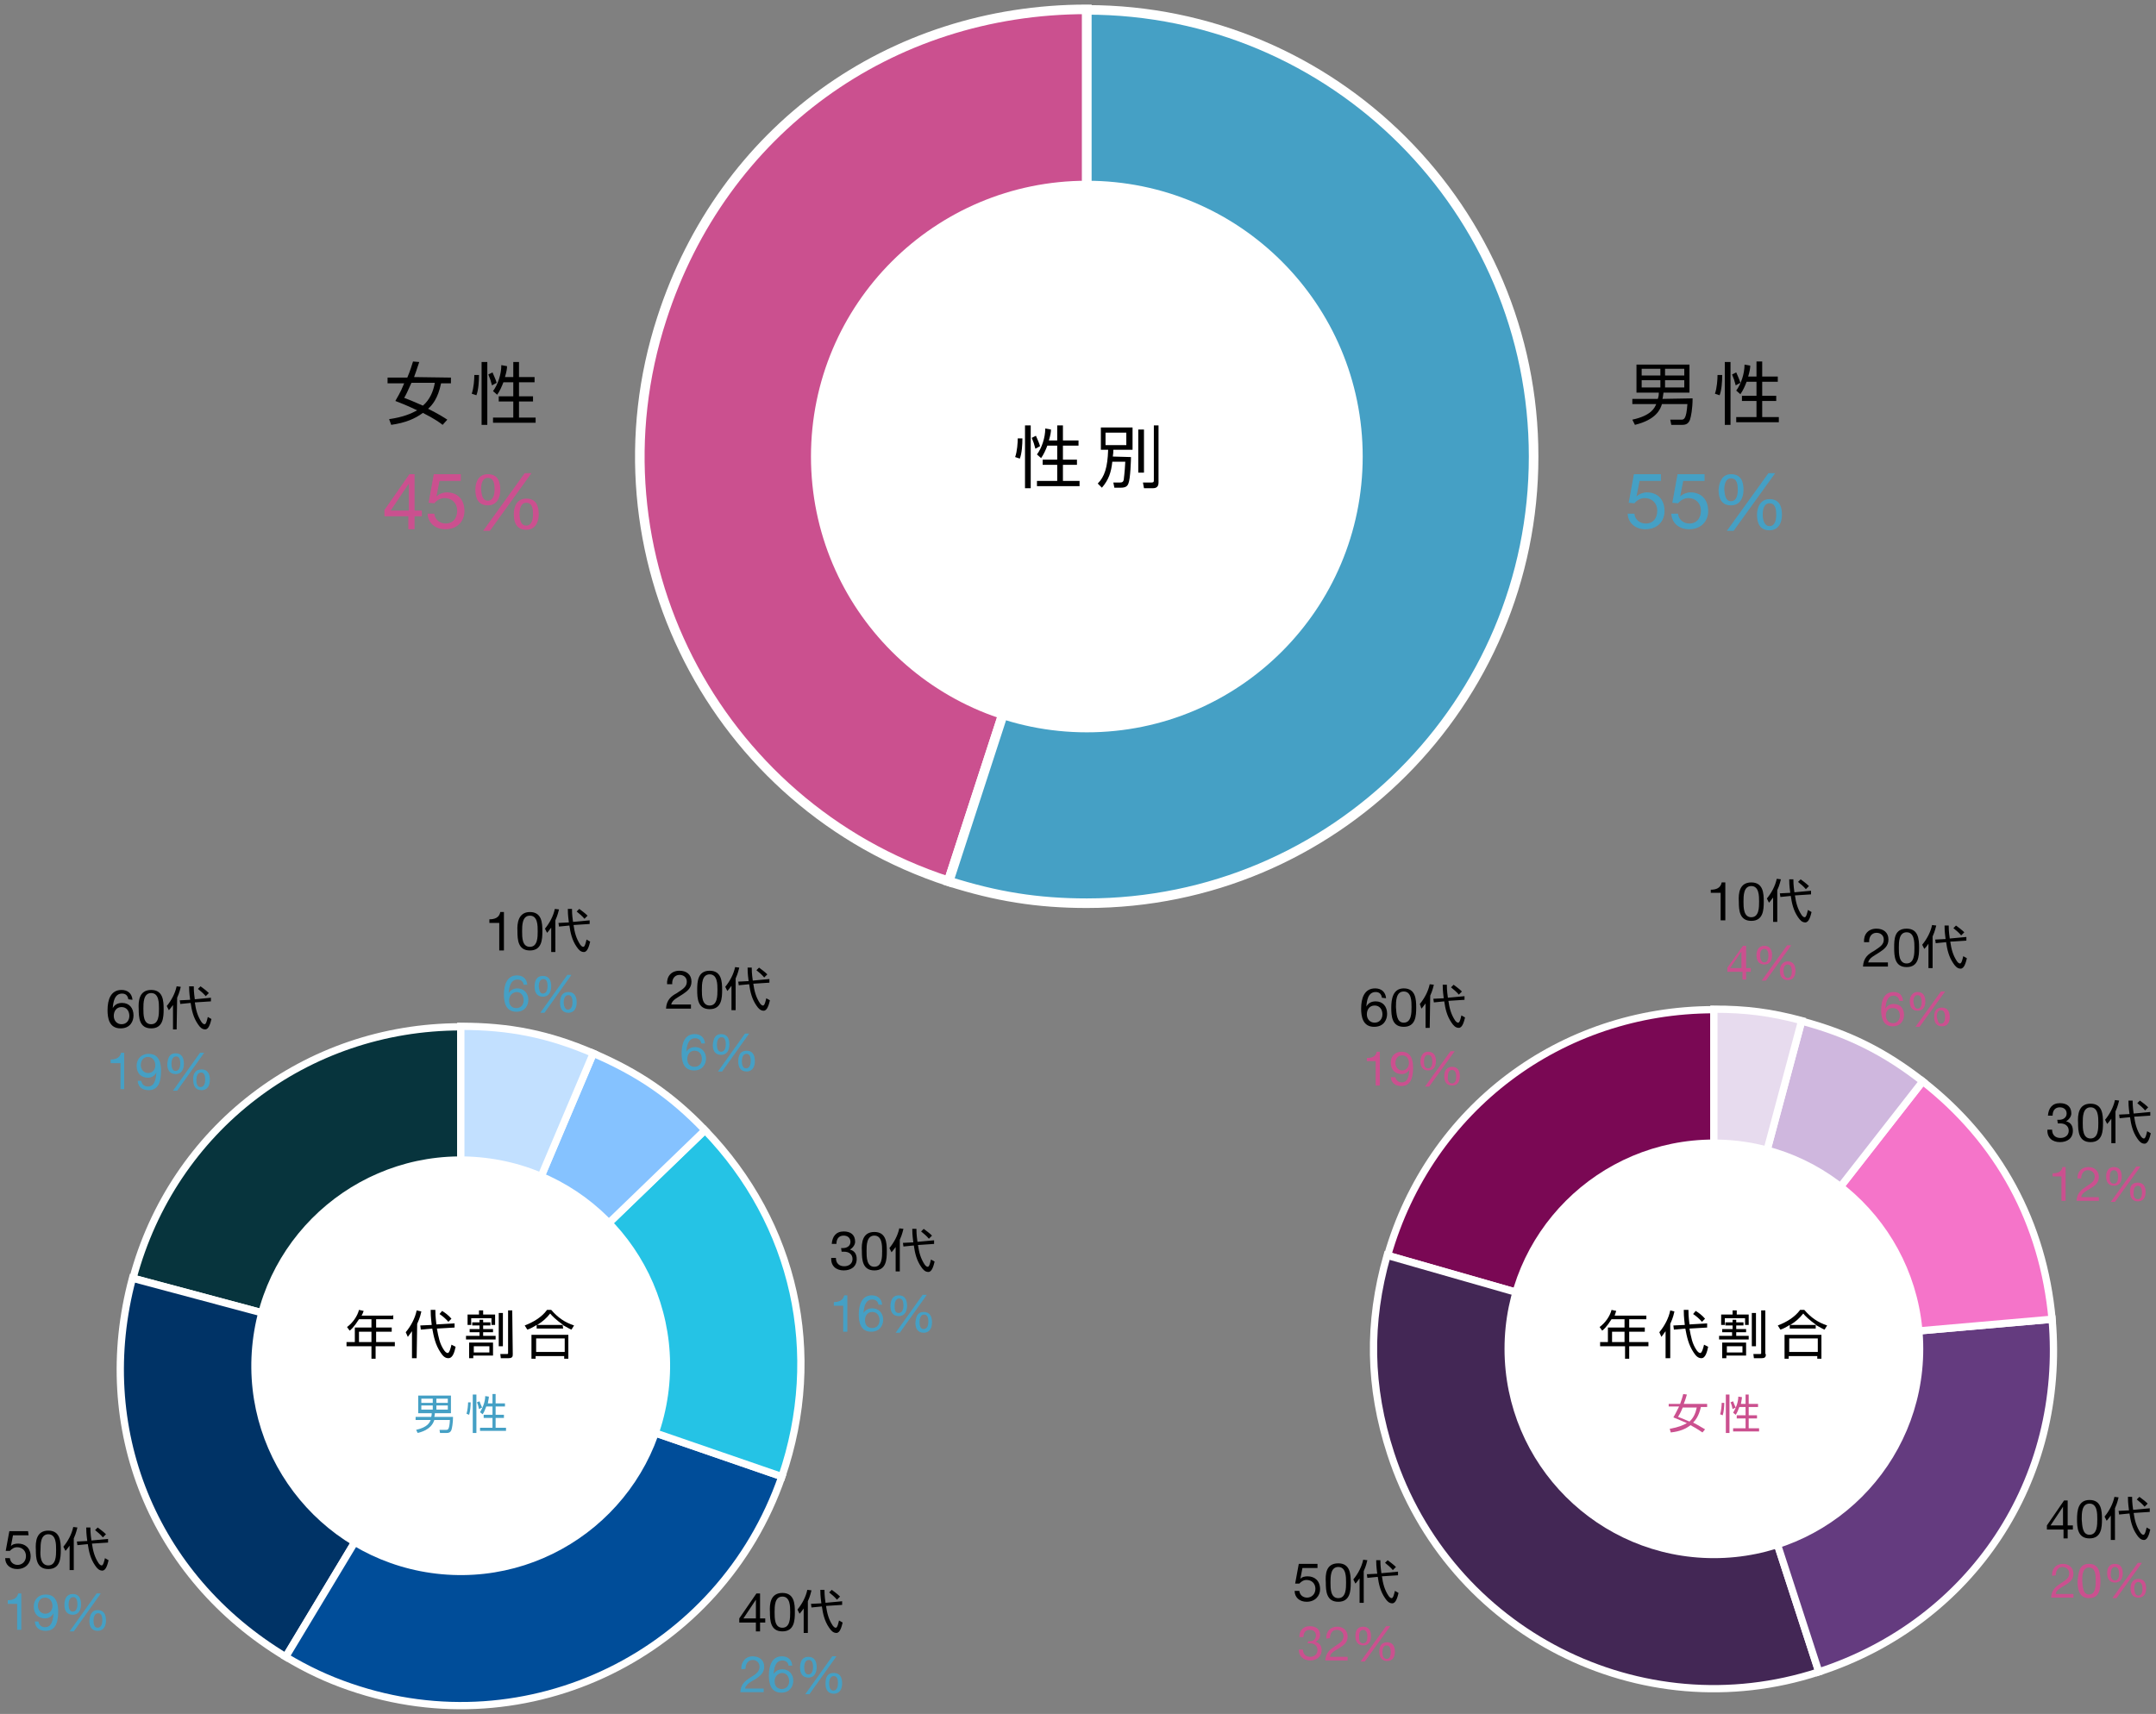 <?xml version="1.0" encoding="utf-8"?>
<!-- Generator: Adobe Illustrator 25.2.0, SVG Export Plug-In . SVG Version: 6.00 Build 0)  -->
<svg version="1.1" id="レイヤー_1" xmlns="http://www.w3.org/2000/svg" xmlns:xlink="http://www.w3.org/1999/xlink" x="0px"
	 y="0px" viewBox="0 0 415 330" style="enable-background:new 0 0 415 330;" xml:space="preserve">
<rect x="0" y="0" width="415" height="330" fill="#808080" stroke="none"/>
<style type="text/css">
	.st0{fill:#07343D;stroke:#FFFFFF;stroke-width:1.4;stroke-miterlimit:10;}
	.st1{fill:#003366;stroke:#FFFFFF;stroke-width:1.4;stroke-miterlimit:10;}
	.st2{fill:#004D99;stroke:#FFFFFF;stroke-width:1.4;stroke-miterlimit:10;}
	.st3{fill:#25C3E5;stroke:#FFFFFF;stroke-width:1.4;stroke-miterlimit:10;}
	.st4{fill:#85C2FF;stroke:#FFFFFF;stroke-width:1.4;stroke-miterlimit:10;}
	.st5{fill:#C2E0FF;stroke:#FFFFFF;stroke-width:1.4;stroke-miterlimit:10;}
	.st6{fill:#CB508F;stroke:#FFFFFF;stroke-width:1.843;stroke-miterlimit:10;}
	.st7{fill:#45A0C5;stroke:#FFFFFF;stroke-width:1.843;stroke-miterlimit:10;}
	.st8{fill:#7A0854;stroke:#FFFFFF;stroke-width:1.4;stroke-miterlimit:10;}
	.st9{fill:#432755;stroke:#FFFFFF;stroke-width:1.4;stroke-miterlimit:10;}
	.st10{fill:#643B7F;stroke:#FFFFFF;stroke-width:1.4;stroke-miterlimit:10;}
	.st11{fill:#F574C9;stroke:#FFFFFF;stroke-width:1.4;stroke-miterlimit:10;}
	.st12{fill:#CFB7DE;stroke:#FFFFFF;stroke-width:1.4;stroke-miterlimit:10;}
	.st13{fill:#E7DBEE;stroke:#FFFFFF;stroke-width:1.4;stroke-miterlimit:10;}
	.st14{fill:#FFFFFF;}
	.st15{fill:#45A0C5;}
	.st16{fill:#CB508F;}
</style>
<g>
	<g>
		<path class="st0" d="M88.7,263l-63.1-16.9c7.7-28.8,33.3-48.4,63.1-48.4V263z"/>
		<path class="st1" d="M88.7,263l-33.7,56c-25.6-15.4-37.2-44.1-29.5-72.9L88.7,263z"/>
		<path class="st2" d="M88.7,263l61.8,21.3c-11.8,34.1-48.9,52.3-83.1,40.5C63,323.3,59,321.4,55,319L88.7,263z"/>
		<path class="st3" d="M88.7,263l47-45.4c17.4,18,22.9,43,14.8,66.7L88.7,263z"/>
		<path class="st4" d="M88.7,263l25.5-60.2c8.6,3.7,15,8,21.5,14.8L88.7,263z"/>
		<path class="st5" d="M88.7,263v-65.4c9.4,0,16.9,1.5,25.5,5.2L88.7,263z"/>
	</g>
	<g>
		<path class="st6" d="M209.2,87.9l-26.6,81.8c-45.2-14.7-69.9-63.2-55.2-108.4c11.7-36.2,43.8-59.5,81.8-59.5V87.9z"/>
		<path class="st7" d="M209.2,87.9v-86c47.5,0,86,38.5,86,86s-38.5,86-86,86c-9.5,0-17.5-1.3-26.6-4.2L209.2,87.9z"/>
	</g>
	<g>
		<path class="st8" d="M329.9,259.7l-62.8-18c8.1-28.3,33.3-47.3,62.8-47.3V259.7z"/>
		<path class="st9" d="M329.9,259.7l20.2,62.2c-34.3,11.2-71.2-7.6-82.4-42c-4.2-12.9-4.4-25.2-0.7-38.2L329.9,259.7z"/>
		<path class="st10" d="M329.9,259.7L395,254c2.7,30.9-15.4,58.3-44.9,67.9L329.9,259.7z"/>
		<path class="st11" d="M329.9,259.7l40.2-51.5c14.7,11.5,23.2,27.3,24.9,45.8L329.9,259.7z"/>
		<path class="st12" d="M329.9,259.7l16.9-63.1c9,2.4,16,5.9,23.3,11.6L329.9,259.7z"/>
		<path class="st13" d="M329.9,259.7v-65.4c6.2,0,10.9,0.6,16.9,2.2L329.9,259.7z"/>
	</g>
	<circle class="st14" cx="209.2" cy="87.9" r="53.1"/>
	
		<ellipse transform="matrix(9.053449e-02 -0.996 0.996 9.053449e-02 -181.299 327.492)" class="st14" cx="88.7" cy="263" rx="40.3" ry="40.3"/>
	<circle class="st14" cx="329.9" cy="259.7" r="40.3"/>
	<g>
		<g>
			<g>
				<path d="M195.4,88c0.4-1.1,0.5-2.8,0.5-3.6h0.9c0,1.2-0.1,2.9-0.5,3.9L195.4,88z M198.4,81.9V94h-1.1V81.9H198.4z M199.3,86.4
					c-0.2-0.8-0.4-1.4-0.7-2.1l0.8-0.4c0.2,0.5,0.6,1.3,0.8,2L199.3,86.4z M203.5,84.8v-2.9h1.1v2.9h3v1h-3v2.7h2.7v1h-2.7v3.1h3.2
					v1h-8.2v-1h3.9v-3.1h-2.8v-1h2.8v-2.7h-1.9c-0.3,0.8-0.7,1.7-1.2,2.4l-0.8-0.7c0.9-1.2,1.6-3.2,1.6-5l1.1,0.2
					c0,0.5-0.1,1.1-0.4,2.1H203.5z"/>
			</g>
			<g>
				<path d="M217.7,88c0,0.4-0.1,4.2-0.5,5.1c-0.2,0.5-0.5,0.8-1.5,0.8h-1.2l-0.2-1h1.3c0.4,0,0.6-0.1,0.7-0.5
					c0-0.2,0.2-1.3,0.3-3.5h-2.5c-0.2,2-0.7,3.5-2,5l-0.8-0.8c1.3-1.3,1.9-3.1,2-6.5h-1.4v-4.3h6.1v4.3h-3.7c0,0.4,0,0.7-0.1,1.3
					L217.7,88L217.7,88z M216.8,83.3h-4v2.4h4V83.3z M220.2,82.7V91h-1.1v-8.3H220.2z M223,81.9v11c0,0.8-0.4,1.1-1.1,1.1h-1.7
					l-0.2-1.1h1.7c0.4,0,0.4-0.2,0.4-0.5V81.9H223z"/>
			</g>
		</g>
	</g>
	<g>
		<g>
			<g>
				<path d="M86.8,72.7v1.1h-1.9c-0.6,3-1.8,4.3-2.5,4.9c2,1,3.1,1.7,3.7,2.1l-0.9,1c-0.5-0.4-1.6-1.2-3.8-2.3
					c-1.5,1.1-3.3,1.9-6.1,2.3l-0.4-1.1c2.8-0.4,4.3-1.1,5.4-1.7c-2.5-1.2-3.5-1.5-4.2-1.8c0.3-0.6,0.9-1.4,1.7-3.4h-3.2v-1.1h3.8
					c0.6-1.4,0.9-2.5,1.1-3.1l1.2,0.1c-0.2,0.5-0.4,1.3-1,2.9L86.8,72.7L86.8,72.7z M79.2,73.7c-0.7,1.6-1.1,2.4-1.4,2.9
					c0.8,0.3,1.8,0.7,3.6,1.5c1.3-1.1,2-2.7,2.3-4.4H79.2z"/>
			</g>
			<g>
				<path d="M90.8,75.8c0.4-1.1,0.5-2.8,0.5-3.6h0.9c0,1.2-0.1,2.9-0.5,3.9L90.8,75.8z M93.8,69.7v12.1h-1.1V69.7H93.8z M94.7,74.2
					c-0.2-0.8-0.4-1.4-0.7-2.1l0.8-0.4c0.2,0.5,0.6,1.3,0.8,2L94.7,74.2z M98.8,72.6v-2.9h1.1v2.9h3v1h-3v2.7h2.7v1h-2.7v3.1h3.2v1
					h-8.2v-1h3.9v-3.1H96v-1h2.8v-2.7h-1.9c-0.3,0.8-0.7,1.7-1.2,2.4l-0.8-0.7c0.9-1.2,1.6-3.2,1.6-5l1.1,0.2c0,0.5-0.1,1.1-0.4,2.1
					C97.2,72.6,98.8,72.6,98.8,72.6z"/>
			</g>
		</g>
	</g>
	<g>
		<g>
			<g>
				<path d="M97,183h-0.9v-5.3h-1.9V177c1,0,1.9-0.3,2.1-1.4H97C97,175.6,97,183,97,183z"/>
			</g>
			<g>
				<path d="M102,175.6c2.3,0,2.4,2.1,2.4,3.7c0,1.6-0.1,3.7-2.4,3.7s-2.4-2.1-2.4-3.7C99.5,177.7,99.8,175.6,102,175.6z M102,182.3
					c1.5,0,1.5-1.9,1.5-3s0-3-1.5-3s-1.5,1.9-1.5,3C100.5,180.5,100.5,182.3,102,182.3z"/>
			</g>
			<g>
				<path d="M106.9,183.3h-0.8v-4.7c-0.4,0.5-0.5,0.7-0.8,1l-0.4-0.8c0.9-1.1,1.6-2.4,1.9-3.8l0.8,0.1c-0.1,0.3-0.2,1-0.7,2.1V183.3
					z M113.5,177.2v0.7l-3.1,0.2c0.2,1.4,0.5,2.6,1.3,3.8c0.3,0.4,0.5,0.4,0.6,0.4c0.3,0,0.5-1,0.6-1.4l0.7,0.4
					c-0.2,0.8-0.5,2-1.2,2c-0.6,0-1-0.4-1.4-1c-0.9-1.3-1.2-2.7-1.4-4.1l-2,0.2l-0.1-0.7l2-0.1c-0.2-1.5-0.2-2.1-0.2-2.6h0.8
					c0,0.4,0,1.1,0.2,2.5L113.5,177.2z M112.5,176.9c-0.4-0.5-1-1-1.5-1.4l0.5-0.5c0.4,0.3,1.1,0.8,1.6,1.3L112.5,176.9z"/>
			</g>
		</g>
	</g>
	<g>
		<g>
			<g>
				<path d="M332.1,177.2h-0.9v-5.3h-1.9v-0.6c1,0,1.9-0.3,2.1-1.4h0.7L332.1,177.2L332.1,177.2z"/>
			</g>
			<g>
				<path d="M337.1,169.9c2.3,0,2.4,2.1,2.4,3.7c0,1.6-0.1,3.7-2.4,3.7s-2.4-2.1-2.4-3.7C334.6,172,334.8,169.9,337.1,169.9z
					 M337.1,176.6c1.5,0,1.5-1.9,1.5-3s0-3-1.5-3s-1.5,1.9-1.5,3C335.6,174.7,335.6,176.6,337.1,176.6z"/>
			</g>
			<g>
				<path d="M342.1,177.5h-0.8v-4.7c-0.4,0.5-0.5,0.7-0.8,1l-0.4-0.8c0.9-1.1,1.6-2.4,1.9-3.8l0.8,0.1c-0.1,0.3-0.2,1-0.7,2.1V177.5
					z M348.6,171.5v0.7l-3.1,0.2c0.2,1.4,0.5,2.6,1.3,3.8c0.3,0.4,0.5,0.4,0.6,0.4c0.3,0,0.5-1,0.6-1.4l0.7,0.4
					c-0.2,0.8-0.5,2-1.2,2c-0.6,0-1-0.4-1.4-1c-0.9-1.3-1.2-2.7-1.4-4.1l-2,0.2l-0.1-0.7l2-0.1c-0.2-1.5-0.2-2.1-0.2-2.6h0.8
					c0,0.4,0,1.1,0.2,2.5L348.6,171.5z M347.6,171.2c-0.4-0.5-1-1-1.5-1.4l0.5-0.5c0.4,0.3,1.1,0.8,1.6,1.3L347.6,171.2z"/>
			</g>
		</g>
	</g>
	<g>
		<g>
			<g>
				<path d="M128.4,189.5c-0.1-1.5,0.8-2.6,2.4-2.6c1.3,0,2.3,0.7,2.3,2.1c0,1.3-0.9,1.9-1.8,2.5c-0.9,0.6-1.9,1-2.1,1.9h3.8v0.8
					h-4.8c0.1-1.7,1-2.4,2.1-3c1.2-0.8,1.9-1.2,1.9-2.2c0-0.8-0.6-1.3-1.4-1.3c-1,0-1.5,0.9-1.4,1.8H128.4z"/>
			</g>
			<g>
				<path d="M136.6,186.9c2.3,0,2.4,2.1,2.4,3.7c0,1.6-0.1,3.7-2.4,3.7c-2.3,0-2.4-2.1-2.4-3.7C134.2,189,134.3,186.9,136.6,186.9z
					 M136.6,193.6c1.5,0,1.5-1.9,1.5-3s0-3-1.5-3s-1.5,1.9-1.5,3C135.1,191.7,135.1,193.6,136.6,193.6z"/>
			</g>
			<g>
				<path d="M141.6,194.5h-0.8v-4.7c-0.4,0.5-0.5,0.7-0.8,1l-0.4-0.8c0.9-1.1,1.6-2.4,1.9-3.8l0.8,0.1c-0.1,0.3-0.2,1-0.7,2.1V194.5
					z M148.1,188.5v0.7l-3.1,0.2c0.2,1.4,0.5,2.6,1.3,3.8c0.3,0.4,0.5,0.4,0.6,0.4c0.3,0,0.5-1,0.6-1.4l0.7,0.4
					c-0.2,0.8-0.5,2-1.2,2c-0.6,0-1-0.4-1.4-1c-0.9-1.3-1.2-2.7-1.4-4.1l-2,0.2l-0.1-0.7l2-0.1c-0.2-1.5-0.2-2.1-0.2-2.6h0.8
					c0,0.4,0,1.1,0.2,2.5L148.1,188.5z M147.1,188.2c-0.4-0.5-1-1-1.5-1.4l0.5-0.5c0.4,0.3,1.1,0.8,1.6,1.3L147.1,188.2z"/>
			</g>
		</g>
	</g>
	<g>
		<g>
			<g>
				<path d="M358.8,181.4c-0.1-1.5,0.8-2.6,2.4-2.6c1.3,0,2.3,0.7,2.3,2.1c0,1.3-0.9,1.9-1.8,2.5s-1.9,1-2.1,1.9h3.8v0.8h-4.8
					c0.1-1.7,1-2.4,2.1-3c1.2-0.8,1.9-1.2,1.9-2.2c0-0.8-0.6-1.3-1.4-1.3c-1,0-1.5,0.9-1.4,1.8H358.8z"/>
			</g>
			<g>
				<path d="M367,178.8c2.3,0,2.4,2.1,2.4,3.7c0,1.6-0.1,3.7-2.4,3.7s-2.4-2.1-2.4-3.7S364.6,178.8,367,178.8z M367,185.5
					c1.5,0,1.5-1.9,1.5-3s0-3-1.5-3s-1.5,1.9-1.5,3S365.5,185.5,367,185.5z"/>
			</g>
			<g>
				<path d="M372,186.4h-0.8v-4.7c-0.4,0.6-0.5,0.7-0.8,1l-0.4-0.8c0.9-1.1,1.6-2.4,1.9-3.8l0.8,0.1c-0.1,0.3-0.2,1-0.7,2.1V186.4z
					 M378.5,180.4v0.7l-3.1,0.2c0.2,1.4,0.5,2.6,1.3,3.8c0.3,0.4,0.5,0.4,0.6,0.4c0.3,0,0.5-1,0.6-1.4l0.7,0.4c-0.2,0.8-0.5,2-1.2,2
					c-0.6,0-1-0.4-1.4-1c-0.9-1.3-1.2-2.7-1.4-4.1l-2,0.2l-0.1-0.7l2-0.1c-0.2-1.5-0.2-2.1-0.2-2.6h0.8c0,0.4,0,1.1,0.2,2.5
					L378.5,180.4z M377.5,180.1c-0.4-0.5-1-1-1.5-1.4l0.5-0.5c0.4,0.3,1.1,0.8,1.6,1.3L377.5,180.1z"/>
			</g>
		</g>
	</g>
	<g>
		<g>
			<g>
				<path d="M161.9,240.3c0.1,0,0.3,0,0.4,0c0.7,0,1.4-0.4,1.4-1.2c0-0.8-0.6-1.2-1.3-1.2c-1,0-1.4,0.7-1.4,1.6h-0.9
					c0.1-1.4,0.8-2.4,2.3-2.4c1.3,0,2.2,0.6,2.2,2c0,0.6-0.5,1.2-1,1.5l0,0c0.9,0.2,1.3,0.9,1.3,1.8c0,1.5-1.1,2.2-2.5,2.2
					c-1.5,0-2.5-0.9-2.4-2.4h0.9c0,1,0.6,1.6,1.6,1.6c0.9,0,1.6-0.5,1.6-1.4s-0.7-1.4-1.6-1.4c-0.2,0-0.4,0-0.5,0L161.9,240.3z"/>
			</g>
			<g>
				<path d="M168.3,237.2c2.3,0,2.4,2.1,2.4,3.7s-0.1,3.7-2.4,3.7c-2.3,0-2.4-2.1-2.4-3.7C165.8,239.3,166,237.2,168.3,237.2z
					 M168.3,243.9c1.5,0,1.5-1.9,1.5-3s0-3-1.5-3s-1.5,1.9-1.5,3S166.8,243.9,168.3,243.9z"/>
			</g>
			<g>
				<path d="M173.2,244.8h-0.8v-4.7c-0.4,0.5-0.5,0.7-0.8,1l-0.4-0.8c0.9-1.1,1.6-2.4,1.9-3.8l0.8,0.1c-0.1,0.3-0.2,1-0.7,2.1V244.8
					z M179.8,238.8v0.7l-3.1,0.2c0.2,1.4,0.5,2.6,1.3,3.8c0.3,0.4,0.5,0.4,0.6,0.4c0.3,0,0.5-1,0.6-1.4l0.7,0.4
					c-0.2,0.8-0.5,2-1.2,2c-0.6,0-1-0.4-1.4-1c-0.9-1.3-1.2-2.7-1.4-4.1l-2,0.2l-0.1-0.7l2-0.1c-0.2-1.5-0.2-2.1-0.2-2.6h0.8
					c0,0.4,0,1.1,0.2,2.5L179.8,238.8z M178.8,238.5c-0.4-0.5-1-1-1.5-1.4l0.5-0.5c0.4,0.3,1.1,0.8,1.6,1.3L178.8,238.5z"/>
			</g>
		</g>
	</g>
	<g>
		<g>
			<g>
				<path d="M396,215.6c0.1,0,0.3,0,0.4,0c0.7,0,1.4-0.4,1.4-1.2s-0.6-1.2-1.3-1.2c-1,0-1.4,0.7-1.4,1.6h-0.9
					c0.1-1.4,0.8-2.4,2.3-2.4c1.3,0,2.2,0.6,2.2,2c0,0.6-0.5,1.2-1,1.5l0,0c0.9,0.2,1.3,0.9,1.3,1.8c0,1.5-1.1,2.2-2.5,2.2
					c-1.5,0-2.5-0.9-2.4-2.4h0.9c0,1,0.6,1.6,1.6,1.6c0.9,0,1.6-0.5,1.6-1.4s-0.7-1.4-1.6-1.4c-0.2,0-0.4,0-0.5,0L396,215.6z"/>
			</g>
			<g>
				<path d="M402.4,212.5c2.3,0,2.4,2.1,2.4,3.7c0,1.6-0.1,3.7-2.4,3.7s-2.4-2.1-2.4-3.7C399.9,214.6,400.1,212.5,402.4,212.5z
					 M402.4,219.2c1.5,0,1.5-1.9,1.5-3s0-3-1.5-3s-1.5,1.9-1.5,3S400.9,219.2,402.4,219.2z"/>
			</g>
			<g>
				<path d="M407.2,220.1h-0.8v-4.7c-0.4,0.5-0.5,0.7-0.8,1l-0.4-0.8c0.9-1.1,1.6-2.4,1.9-3.8l0.8,0.1c-0.1,0.3-0.2,1-0.7,2.1V220.1
					z M413.9,214.1v0.7l-3.1,0.2c0.2,1.4,0.5,2.6,1.3,3.8c0.3,0.4,0.5,0.4,0.6,0.4c0.3,0,0.5-1,0.6-1.4l0.7,0.4
					c-0.2,0.8-0.5,2-1.2,2c-0.6,0-1-0.4-1.4-1c-0.9-1.3-1.2-2.7-1.4-4.1l-2,0.2l-0.1-0.7l2-0.1c-0.2-1.5-0.2-2.1-0.2-2.6h0.8
					c0,0.4,0,1.1,0.2,2.5L413.9,214.1z M412.9,213.8c-0.4-0.5-1-1-1.5-1.4l0.5-0.5c0.4,0.3,1.1,0.8,1.6,1.3L412.9,213.8z"/>
			</g>
		</g>
	</g>
	<g>
		<g>
			<g>
				<path d="M146.3,311.6h1v0.8h-1v1.7h-0.8v-1.7h-3.2v-0.8l3.3-4.8h0.7V311.6z M145.5,311.6V308l0,0l-2.4,3.6H145.5z"/>
			</g>
			<g>
				<path d="M150.6,306.7c2.3,0,2.4,2.1,2.4,3.7s-0.1,3.7-2.4,3.7c-2.3,0-2.4-2.1-2.4-3.7C148.1,308.8,148.3,306.7,150.6,306.7z
					 M150.6,313.4c1.5,0,1.5-1.9,1.5-3s0-3-1.5-3s-1.5,1.9-1.5,3C149.1,311.6,149.1,313.4,150.6,313.4z"/>
			</g>
			<g>
				<path d="M155.5,314.4h-0.8v-4.7c-0.4,0.5-0.5,0.7-0.8,1l-0.4-0.8c0.9-1.1,1.6-2.4,1.9-3.8l0.8,0.1c-0.1,0.3-0.2,1-0.7,2.1V314.4
					z M162.1,308.3v0.7l-3.1,0.2c0.2,1.4,0.5,2.6,1.3,3.8c0.3,0.4,0.5,0.4,0.6,0.4c0.3,0,0.5-1,0.6-1.4l0.7,0.4
					c-0.2,0.8-0.5,2-1.2,2c-0.6,0-1-0.4-1.4-1c-0.9-1.3-1.2-2.7-1.4-4.1l-2,0.2l-0.1-0.7l2-0.1c-0.2-1.5-0.2-2.1-0.2-2.6h0.8
					c0,0.4,0,1.1,0.2,2.5L162.1,308.3z M161.1,308c-0.4-0.5-1-1-1.5-1.4l0.5-0.5c0.4,0.3,1.1,0.8,1.6,1.3L161.1,308z"/>
			</g>
		</g>
	</g>
	<g>
		<g>
			<g>
				<path d="M398,293.7h1v0.8h-1v1.7h-0.8v-1.7H394v-0.8l3.3-4.8h0.7V293.7z M397.1,293.7v-3.6l0,0l-2.4,3.6H397.1z"/>
			</g>
			<g>
				<path d="M402.2,288.8c2.3,0,2.4,2.1,2.4,3.7s-0.1,3.7-2.4,3.7s-2.4-2.1-2.4-3.7C399.8,290.9,400,288.8,402.2,288.8z
					 M402.2,295.5c1.5,0,1.5-1.9,1.5-3s0-3-1.5-3s-1.5,1.9-1.5,3C400.8,293.7,400.8,295.5,402.2,295.5z"/>
			</g>
			<g>
				<path d="M407.1,296.5h-0.8v-4.7c-0.4,0.5-0.5,0.7-0.8,1l-0.4-0.8c0.9-1.1,1.6-2.4,1.9-3.8l0.8,0.1c-0.1,0.3-0.2,1-0.7,2.1V296.5
					z M413.8,290.4v0.7l-3.1,0.2c0.2,1.4,0.5,2.6,1.3,3.8c0.3,0.4,0.5,0.4,0.6,0.4c0.3,0,0.5-1,0.6-1.4l0.7,0.4
					c-0.2,0.8-0.5,2-1.2,2c-0.6,0-1-0.4-1.4-1c-0.9-1.3-1.2-2.7-1.4-4.1l-2,0.2l-0.1-0.7l2-0.1c-0.2-1.5-0.2-2.1-0.2-2.6h0.8
					c0,0.4,0,1.1,0.2,2.5L413.8,290.4z M412.8,290.1c-0.4-0.5-1-1-1.5-1.4l0.5-0.5c0.4,0.3,1.1,0.8,1.6,1.3L412.8,290.1z"/>
			</g>
		</g>
	</g>
	<g>
		<g>
			<g>
				<path d="M5.5,295.6h-3l-0.4,2.1l0,0c0.3-0.4,0.9-0.5,1.4-0.5c1.3,0,2.4,0.8,2.4,2.5c0,1.2-0.9,2.4-2.6,2.4
					C2,302.1,1,301.3,1,300h0.9c0.1,0.8,0.7,1.3,1.5,1.3s1.6-0.6,1.6-1.7c0-1-0.7-1.7-1.7-1.7c-0.6,0-1,0.3-1.4,0.7H1.1l0.7-3.8h3.6
					L5.5,295.6L5.5,295.6z"/>
			</g>
			<g>
				<path d="M9.3,294.7c2.3,0,2.4,2.1,2.4,3.7s-0.1,3.7-2.4,3.7s-2.4-2.1-2.4-3.7C6.8,296.8,7,294.7,9.3,294.7z M9.3,301.4
					c1.5,0,1.5-1.9,1.5-3s0-3-1.5-3s-1.5,1.9-1.5,3C7.7,299.5,7.8,301.4,9.3,301.4z"/>
			</g>
			<g>
				<path d="M14.2,302.3h-0.8v-4.7c-0.4,0.5-0.5,0.7-0.8,1l-0.4-0.8c0.9-1.1,1.6-2.4,1.9-3.8l0.8,0.1c-0.1,0.3-0.2,1-0.7,2.1V302.3z
					 M20.8,296.3v0.7l-3.1,0.2c0.2,1.4,0.5,2.6,1.3,3.8c0.3,0.4,0.5,0.4,0.6,0.4c0.3,0,0.5-1,0.6-1.4l0.7,0.4c-0.2,0.8-0.5,2-1.2,2
					c-0.6,0-1-0.4-1.4-1c-0.9-1.3-1.2-2.7-1.4-4.1l-2,0.2l-0.1-0.7l2-0.1c-0.2-1.5-0.2-2.1-0.2-2.6h0.8c0,0.4,0,1.1,0.2,2.5
					L20.8,296.3z M19.8,296c-0.4-0.5-1-1-1.5-1.4l0.5-0.5c0.4,0.3,1.1,0.8,1.6,1.3L19.8,296z"/>
			</g>
		</g>
	</g>
	<g>
		<g>
			<g>
				<path d="M253.7,301.9h-3l-0.4,2.1l0,0c0.3-0.4,0.9-0.5,1.4-0.5c1.3,0,2.4,0.8,2.4,2.5c0,1.2-0.9,2.4-2.6,2.4
					c-1.3,0-2.3-0.8-2.3-2.1h0.9c0.1,0.8,0.7,1.3,1.5,1.3s1.6-0.6,1.6-1.7c0-1-0.7-1.7-1.7-1.7c-0.6,0-1,0.3-1.4,0.7h-0.8l0.7-3.8
					h3.6v0.8L253.7,301.9L253.7,301.9z"/>
			</g>
			<g>
				<path d="M257.6,301c2.3,0,2.4,2.1,2.4,3.7s-0.1,3.7-2.4,3.7c-2.3,0-2.4-2.1-2.4-3.7C255.1,303.1,255.2,301,257.6,301z
					 M257.6,307.7c1.5,0,1.5-1.9,1.5-3s0-3-1.5-3s-1.5,1.9-1.5,3S256.1,307.7,257.6,307.7z"/>
			</g>
			<g>
				<path d="M262.5,308.6h-0.8v-4.7c-0.4,0.5-0.5,0.7-0.8,1l-0.4-0.8c0.9-1.1,1.6-2.4,1.9-3.8l0.8,0.1c-0.1,0.3-0.2,1-0.7,2.1V308.6
					z M269.1,302.6v0.7l-3.1,0.2c0.2,1.4,0.5,2.6,1.3,3.8c0.3,0.4,0.5,0.4,0.6,0.4c0.3,0,0.5-1,0.6-1.4l0.7,0.4
					c-0.2,0.8-0.5,2-1.2,2c-0.6,0-1-0.4-1.4-1c-0.9-1.3-1.2-2.7-1.4-4.1l-2,0.2l-0.1-0.7l2-0.1c-0.2-1.5-0.2-2.1-0.2-2.6h0.8
					c0,0.4,0,1.1,0.2,2.5L269.1,302.6z M268.1,302.3c-0.4-0.5-1-1-1.5-1.4l0.5-0.5c0.4,0.3,1.1,0.8,1.6,1.3L268.1,302.3z"/>
			</g>
		</g>
	</g>
	<g>
		<g>
			<g>
				<path d="M24.7,192.4c-0.1-0.7-0.5-1.1-1.2-1.1c-1.5,0-1.7,1.7-1.8,2.8l0,0c0.4-0.7,1-1,1.8-1c1.4,0,2.2,1,2.2,2.4
					c0,1.1-0.6,2.5-2.5,2.5c-2.2,0-2.5-2-2.5-3.5c0-2,0.6-3.9,2.7-3.9c1.2,0,2,0.7,2.1,1.9L24.7,192.4L24.7,192.4z M21.9,195.6
					c0,0.9,0.6,1.6,1.5,1.6c1,0,1.5-0.8,1.5-1.6c0-0.9-0.5-1.7-1.5-1.7S21.9,194.7,21.9,195.6z"/>
			</g>
			<g>
				<path d="M29.1,190.6c2.3,0,2.4,2.1,2.4,3.7c0,1.6-0.1,3.7-2.4,3.7s-2.4-2.1-2.4-3.7C26.6,192.7,26.8,190.6,29.1,190.6z
					 M29.1,197.2c1.5,0,1.5-1.9,1.5-3s0-3-1.5-3s-1.5,1.9-1.5,3C27.6,195.4,27.6,197.2,29.1,197.2z"/>
			</g>
			<g>
				<path d="M34,198.2h-0.7v-4.7c-0.4,0.5-0.5,0.7-0.8,1l-0.4-0.8c0.9-1.1,1.6-2.4,1.9-3.8l0.8,0.1c-0.1,0.3-0.2,1-0.7,2.1L34,198.2
					L34,198.2z M40.6,192.1v0.7l-3.1,0.2c0.2,1.4,0.5,2.6,1.3,3.8c0.3,0.4,0.5,0.4,0.6,0.4c0.3,0,0.5-1,0.6-1.4l0.7,0.4
					c-0.2,0.8-0.5,2-1.2,2c-0.6,0-1-0.4-1.4-1c-0.9-1.3-1.2-2.7-1.4-4.1l-2,0.2l-0.1-0.7l2-0.1c-0.2-1.5-0.2-2.1-0.2-2.6h0.9
					c0,0.4,0,1.1,0.2,2.5L40.6,192.1z M39.6,191.8c-0.4-0.5-1-1-1.5-1.4l0.5-0.5c0.4,0.3,1.1,0.8,1.6,1.3L39.6,191.8z"/>
			</g>
		</g>
	</g>
	<g>
		<g>
			<g>
				<path d="M266,192.1c-0.1-0.7-0.5-1.1-1.2-1.1c-1.5,0-1.7,1.7-1.8,2.8l0,0c0.4-0.7,1-1,1.8-1c1.4,0,2.2,1,2.2,2.4
					c0,1.1-0.6,2.5-2.5,2.5c-2.2,0-2.5-2-2.5-3.5c0-2,0.6-3.9,2.7-3.9c1.2,0,2,0.7,2.1,1.9L266,192.1L266,192.1z M263.1,195.3
					c0,0.9,0.6,1.6,1.5,1.6c1,0,1.5-0.8,1.5-1.6c0-0.9-0.5-1.7-1.5-1.7S263.1,194.4,263.1,195.3z"/>
			</g>
			<g>
				<path d="M270.2,190.3c2.3,0,2.4,2.1,2.4,3.7c0,1.6-0.1,3.7-2.4,3.7s-2.4-2.1-2.4-3.7S268.1,190.3,270.2,190.3z M270.2,196.9
					c1.5,0,1.5-1.9,1.5-3s0-3-1.5-3s-1.5,1.9-1.5,3C268.8,195.1,268.8,196.9,270.2,196.9z"/>
			</g>
			<g>
				<path d="M275.2,197.9h-0.8v-4.7c-0.4,0.5-0.5,0.7-0.8,1l-0.3-0.9c0.9-1.1,1.6-2.4,1.9-3.8l0.8,0.1c-0.1,0.3-0.2,1-0.7,2.1
					L275.2,197.9L275.2,197.9z M281.9,191.8v0.7l-3.1,0.2c0.2,1.4,0.5,2.6,1.3,3.8c0.3,0.4,0.5,0.4,0.6,0.4c0.3,0,0.5-1,0.6-1.4
					l0.7,0.4c-0.2,0.8-0.5,2-1.2,2c-0.6,0-1-0.4-1.4-1c-0.9-1.3-1.2-2.7-1.4-4.1l-2,0.2l-0.1-0.7l2-0.1c-0.2-1.5-0.2-2.1-0.2-2.6
					h0.8c0,0.4,0,1.1,0.2,2.5L281.9,191.8z M280.8,191.5c-0.4-0.5-1-1-1.5-1.4l0.5-0.5c0.4,0.3,1.1,0.8,1.6,1.3L280.8,191.5z"/>
			</g>
		</g>
	</g>
	<g>
		<g>
			<g>
				<path class="st15" d="M100.8,189.6c-0.1-0.6-0.5-1-1.2-1c-1.4,0-1.6,1.6-1.7,2.6l0,0c0.4-0.6,1-0.9,1.7-0.9c1.3,0,2.1,1,2.1,2.2
					c0,1-0.6,2.3-2.3,2.3c-2.1,0-2.4-1.9-2.4-3.3c0-1.9,0.6-3.7,2.5-3.7c1.1,0,1.9,0.6,2,1.8L100.8,189.6L100.8,189.6z M98,192.6
					c0,0.9,0.5,1.5,1.4,1.5s1.4-0.7,1.4-1.5c0-0.9-0.5-1.6-1.4-1.6C98.5,191.1,98,191.8,98,192.6z"/>
			</g>
			<g>
				<path class="st15" d="M104.5,187.9c1.2,0,1.6,0.9,1.6,2c0,1-0.4,2-1.6,2s-1.6-0.9-1.6-1.9C102.9,188.8,103.3,187.9,104.5,187.9z
					 M104.5,191.3c0.7,0,0.9-0.8,0.9-1.4c0-0.6-0.1-1.4-0.8-1.4c-0.7,0-0.9,0.8-0.9,1.4C103.8,190.4,103.8,191.3,104.5,191.3z
					 M109.2,187.7h0.8l-5.2,7.3H104L109.2,187.7z M109.4,191c1.2,0,1.6,0.9,1.6,2c0,1-0.4,2-1.6,2s-1.6-0.9-1.6-1.9
					C107.8,191.9,108.2,191,109.4,191z M109.3,194.4c0.7,0,0.9-0.8,0.9-1.4c0-0.6-0.1-1.4-0.8-1.4c-0.7,0-0.9,0.8-0.9,1.4
					C108.5,193.5,108.7,194.4,109.3,194.4z"/>
			</g>
		</g>
	</g>
	<g>
		<g>
			<g>
				<path class="st16" d="M336.1,186.4h0.9v0.7h-0.9v1.5h-0.7v-1.5h-2.9v-0.8l3-4.2h0.6V186.4z M335.2,186.4v-3.2l0,0l-2.2,3.2
					H335.2z"/>
			</g>
			<g>
				<path class="st16" d="M339.6,182.1c1.1,0,1.5,0.8,1.5,1.8s-0.4,1.8-1.5,1.8s-1.5-0.8-1.5-1.8C338.1,183,338.5,182.1,339.6,182.1
					z M339.6,185.3c0.7,0,0.8-0.8,0.8-1.3s-0.1-1.3-0.8-1.3c-0.7,0-0.8,0.8-0.8,1.3S339,185.3,339.6,185.3z M344,182h0.8l-4.9,6.8
					h-0.8L344,182z M344.1,185.1c1.1,0,1.5,0.8,1.5,1.8s-0.4,1.8-1.5,1.8s-1.5-0.8-1.5-1.8C342.6,186,343.1,185.1,344.1,185.1z
					 M344.1,188.3c0.7,0,0.8-0.8,0.8-1.3s-0.1-1.3-0.8-1.3c-0.7,0-0.8,0.8-0.8,1.3S343.5,188.3,344.1,188.3z"/>
			</g>
		</g>
	</g>
	<g>
		<g>
			<g>
				<path class="st16" d="M365.6,192.7c-0.1-0.6-0.5-1-1.1-1c-1.3,0-1.5,1.5-1.6,2.5l0,0c0.4-0.6,0.9-0.9,1.6-0.9c1.3,0,2,0.9,2,2.1
					c0,0.9-0.5,2.2-2.2,2.2c-1.9,0-2.2-1.8-2.2-3.1c0-1.8,0.5-3.5,2.4-3.5c1.1,0,1.7,0.6,1.8,1.7H365.6z M363,195.5
					c0,0.8,0.5,1.5,1.4,1.5c0.8,0,1.3-0.7,1.3-1.4c0-0.8-0.4-1.5-1.3-1.5C363.5,194,363,194.7,363,195.5z"/>
			</g>
			<g>
				<path class="st16" d="M369.1,191c1.1,0,1.5,0.8,1.5,1.8s-0.4,1.8-1.5,1.8s-1.5-0.8-1.5-1.8C367.6,191.9,368.1,191,369.1,191z
					 M369.1,194.2c0.7,0,0.8-0.8,0.8-1.3s-0.1-1.3-0.8-1.3c-0.7,0-0.8,0.8-0.8,1.3C368.4,193.4,368.5,194.2,369.1,194.2z
					 M373.6,190.9h0.8l-4.9,6.8h-0.8L373.6,190.9z M373.8,194c1.1,0,1.5,0.8,1.5,1.8s-0.4,1.8-1.5,1.8s-1.5-0.8-1.5-1.8
					S372.6,194,373.8,194z M373.6,197.1c0.7,0,0.8-0.8,0.8-1.3s-0.1-1.3-0.8-1.3c-0.7,0-0.8,0.8-0.8,1.3
					C373,196.3,373,197.1,373.6,197.1z"/>
			</g>
		</g>
	</g>
	<g>
		<g>
			<g>
				<path class="st16" d="M397.6,231.2h-0.8v-4.7h-1.7v-0.6c0.9,0,1.7-0.2,1.9-1.2h0.6V231.2z"/>
			</g>
			<g>
				<path class="st16" d="M399.9,227c-0.1-1.3,0.7-2.3,2.1-2.3c1.1,0,2,0.7,2,1.9s-0.8,1.7-1.6,2.2c-0.8,0.5-1.7,0.9-1.8,1.7h3.4
					v0.7h-4.3c0.1-1.5,0.9-2.1,1.8-2.7c1.1-0.7,1.7-1.1,1.7-2c0-0.7-0.6-1.2-1.3-1.2c-0.9,0-1.3,0.8-1.3,1.6h-0.7L399.9,227
					L399.9,227z"/>
			</g>
			<g>
				<path class="st16" d="M406.9,224.7c1.1,0,1.5,0.8,1.5,1.8s-0.4,1.8-1.5,1.8s-1.5-0.8-1.5-1.8
					C405.4,225.6,405.8,224.7,406.9,224.7z M406.9,227.9c0.7,0,0.8-0.8,0.8-1.3s-0.1-1.3-0.8-1.3c-0.7,0-0.8,0.8-0.8,1.3
					S406.1,227.9,406.9,227.9z M411.2,224.6h0.8l-4.9,6.8h-0.8L411.2,224.6z M411.5,227.7c1.1,0,1.5,0.8,1.5,1.8s-0.4,1.8-1.5,1.8
					s-1.5-0.8-1.5-1.8C410,228.6,410.2,227.7,411.5,227.7z M411.5,230.9c0.7,0,0.8-0.8,0.8-1.3s-0.1-1.3-0.8-1.3
					c-0.7,0-0.8,0.8-0.8,1.3C410.6,230.1,410.8,230.9,411.5,230.9z"/>
			</g>
		</g>
	</g>
	<g>
		<g>
			<g>
				<path class="st16" d="M395,303.4c-0.1-1.3,0.7-2.3,2.1-2.3c1.1,0,2,0.7,2,1.9c0,1.2-0.8,1.7-1.6,2.2c-0.8,0.5-1.7,0.9-1.8,1.7
					h3.4v0.7h-4.3c0.1-1.5,0.9-2.1,1.8-2.7c1.1-0.7,1.7-1.1,1.7-2c0-0.7-0.6-1.2-1.3-1.2c-0.9,0-1.3,0.8-1.3,1.6L395,303.4
					L395,303.4z"/>
			</g>
			<g>
				<path class="st16" d="M402.1,301.1c2,0,2.2,1.9,2.2,3.3s-0.1,3.3-2.2,3.3c-2,0-2.2-1.9-2.2-3.3
					C400.1,302.9,400.1,301.1,402.1,301.1z M402.1,307c1.3,0,1.3-1.7,1.3-2.6c0-1,0-2.6-1.3-2.6s-1.3,1.7-1.3,2.6
					C400.9,305.4,400.9,307,402.1,307z"/>
			</g>
			<g>
				<path class="st16" d="M407.1,301.1c1.1,0,1.5,0.8,1.5,1.8s-0.4,1.8-1.5,1.8s-1.5-0.8-1.5-1.8C405.6,301.9,406,301.1,407.1,301.1
					z M407.1,304.3c0.7,0,0.8-0.8,0.8-1.3s-0.1-1.3-0.8-1.3c-0.7,0-0.8,0.8-0.8,1.3C406.2,303.4,406.4,304.3,407.1,304.3z
					 M411.5,300.9h0.8l-4.9,6.8h-0.8L411.5,300.9z M411.6,304c1.1,0,1.5,0.8,1.5,1.8s-0.4,1.8-1.5,1.8s-1.5-0.8-1.5-1.8
					C410.1,304.9,410.5,304,411.6,304z M411.6,307.2c0.7,0,0.8-0.8,0.8-1.3s-0.1-1.3-0.8-1.3c-0.7,0-0.8,0.8-0.8,1.3
					C410.9,306.4,410.9,307.2,411.6,307.2z"/>
			</g>
		</g>
	</g>
	<g>
		<g>
			<g>
				<path class="st16" d="M251.8,316c0.1,0,0.2,0,0.3,0c0.7,0,1.2-0.4,1.2-1.1s-0.5-1.1-1.2-1.1c-0.9,0-1.2,0.7-1.2,1.4h-0.8
					c0-1.2,0.7-2.1,2-2.1c1.1,0,2,0.5,2,1.7c0,0.6-0.4,1.1-0.9,1.3l0,0c0.8,0.2,1.2,0.8,1.2,1.6c0,1.3-1,2-2.2,2
					c-1.3,0-2.2-0.8-2.2-2.1h0.8c0,0.8,0.5,1.4,1.4,1.4c0.8,0,1.4-0.5,1.4-1.3s-0.6-1.3-1.4-1.3c-0.2,0-0.3,0-0.5,0L251.8,316z"/>
			</g>
			<g>
				<path class="st16" d="M255.3,315.5c-0.1-1.3,0.7-2.3,2.1-2.3c1.1,0,2,0.7,2,1.9c0,1.2-0.8,1.7-1.6,2.2c-0.8,0.5-1.7,0.9-1.8,1.7
					h3.4v0.7h-4.3c0.1-1.5,0.9-2.1,1.8-2.7c1.1-0.7,1.7-1.1,1.7-2c0-0.7-0.6-1.2-1.3-1.2c-0.9,0-1.3,0.8-1.3,1.6L255.3,315.5
					L255.3,315.5z"/>
			</g>
			<g>
				<path class="st16" d="M262.4,313.2c1.1,0,1.5,0.8,1.5,1.8s-0.4,1.8-1.5,1.8s-1.5-0.8-1.5-1.8
					C260.9,314.1,261.2,313.2,262.4,313.2z M262.4,316.4c0.7,0,0.8-0.8,0.8-1.3s-0.1-1.3-0.8-1.3c-0.7,0-0.8,0.8-0.8,1.3
					C261.6,315.6,261.6,316.4,262.4,316.4z M266.8,313.1h0.8l-4.9,6.8h-0.8L266.8,313.1z M267,316.2c1.1,0,1.5,0.8,1.5,1.8
					s-0.4,1.8-1.5,1.8s-1.5-0.8-1.5-1.8C265.5,317.1,265.8,316.2,267,316.2z M266.9,319.4c0.7,0,0.8-0.8,0.8-1.3s-0.1-1.3-0.8-1.3
					c-0.7,0-0.8,0.8-0.8,1.3C266.1,318.6,266.2,319.4,266.9,319.4z"/>
			</g>
		</g>
	</g>
	<g>
		<g>
			<g>
				<path class="st15" d="M135,200.9c-0.1-0.6-0.5-1-1.2-1c-1.4,0-1.6,1.6-1.7,2.6l0,0c0.4-0.6,1-0.9,1.7-0.9c1.3,0,2.1,1,2.1,2.2
					c0,1-0.6,2.3-2.3,2.3c-2.1,0-2.4-1.9-2.4-3.3c0-1.9,0.6-3.7,2.5-3.7c1.1,0,1.9,0.6,2,1.8L135,200.9L135,200.9z M132.3,203.9
					c0,0.9,0.5,1.5,1.4,1.5s1.4-0.7,1.4-1.5c0-0.9-0.5-1.6-1.4-1.6S132.3,203,132.3,203.9z"/>
			</g>
			<g>
				<path class="st15" d="M138.8,199.1c1.2,0,1.6,0.9,1.6,2c0,1-0.4,2-1.6,2c-1.2,0-1.6-0.9-1.6-1.9
					C137.3,200.1,137.6,199.1,138.8,199.1z M138.8,202.5c0.7,0,0.9-0.8,0.9-1.4c0-0.6-0.1-1.4-0.8-1.4s-0.9,0.8-0.9,1.4
					S138.1,202.5,138.8,202.5z M143.4,199h0.8l-5.2,7.3h-0.8L143.4,199z M143.7,202.3c1.2,0,1.6,0.9,1.6,2c0,1-0.4,2-1.6,2
					c-1.2,0-1.6-0.9-1.6-1.9C142.1,203.2,142.5,202.3,143.7,202.3z M143.6,205.7c0.7,0,0.9-0.8,0.9-1.4c0-0.6-0.1-1.4-0.8-1.4
					s-0.9,0.8-0.9,1.4C142.8,204.8,142.9,205.7,143.6,205.7z"/>
			</g>
		</g>
	</g>
	<g>
		<g>
			<g>
				<path class="st15" d="M163.1,256.4h-0.8v-5h-1.8v-0.7c0.9,0,1.8-0.3,2-1.3h0.6V256.4z"/>
			</g>
			<g>
				<path class="st15" d="M169.1,251.2c-0.1-0.6-0.5-1-1.2-1c-1.4,0-1.6,1.6-1.7,2.6l0,0c0.4-0.6,1-0.9,1.7-0.9c1.3,0,2.1,1,2.1,2.2
					c0,1-0.6,2.3-2.3,2.3c-2.1,0-2.4-1.9-2.4-3.3c0-1.9,0.6-3.7,2.5-3.7c1.1,0,1.9,0.6,2,1.8H169.1z M166.5,254.2
					c0,0.9,0.5,1.5,1.4,1.5s1.4-0.7,1.4-1.5c0-0.9-0.5-1.6-1.4-1.6S166.5,253.3,166.5,254.2z"/>
			</g>
			<g>
				<path class="st15" d="M173,249.4c1.2,0,1.6,0.9,1.6,2c0,1-0.4,2-1.6,2c-1.2,0-1.6-0.9-1.6-1.9
					C171.4,250.4,171.8,249.4,173,249.4z M173,252.8c0.7,0,0.9-0.8,0.9-1.4s-0.1-1.4-0.8-1.4s-0.9,0.8-0.9,1.4
					S172.2,252.8,173,252.8z M177.6,249.3h0.8l-5.2,7.3h-0.8L177.6,249.3z M177.8,252.6c1.2,0,1.6,0.9,1.6,2c0,1-0.4,2-1.6,2
					c-1.2,0-1.6-0.9-1.6-1.9C176.3,253.5,176.6,252.6,177.8,252.6z M177.8,255.9c0.7,0,0.9-0.8,0.9-1.4s-0.1-1.4-0.8-1.4
					s-0.9,0.8-0.9,1.4C177,255.1,177.1,255.9,177.8,255.9z"/>
			</g>
		</g>
	</g>
	<g>
		<g>
			<g>
				<path class="st15" d="M4.2,313.8H3.3v-5H1.5v-0.7c0.9,0,1.8-0.3,2-1.3h0.6v7H4.2z"/>
			</g>
			<g>
				<path class="st15" d="M7.4,312.2c0.1,0.7,0.6,1.1,1.3,1.1c1,0,1.5-0.9,1.6-2.7l0,0c-0.3,0.6-0.9,1-1.6,1c-1.4,0-2.2-0.9-2.2-2.3
					c0-1.3,0.9-2.3,2.3-2.3c1.3,0,2.4,0.7,2.4,3.3c0,2.4-0.7,3.7-2.4,3.7c-1.2,0-2-0.6-2.1-1.8L7.4,312.2L7.4,312.2z M8.7,307.6
					c-1,0-1.4,0.8-1.4,1.6c0,0.8,0.6,1.5,1.4,1.5c0.9,0,1.4-0.7,1.4-1.5C10.1,308.4,9.6,307.6,8.7,307.6z"/>
			</g>
			<g>
				<path class="st15" d="M14,306.9c1.2,0,1.6,0.9,1.6,2c0,1-0.4,2-1.6,2s-1.6-0.9-1.6-1.9C12.4,307.9,12.8,306.9,14,306.9z
					 M14,310.3c0.7,0,0.9-0.8,0.9-1.4s-0.1-1.4-0.8-1.4c-0.7,0-0.9,0.8-0.9,1.4C13.2,309.4,13.3,310.3,14,310.3z M18.6,306.8h0.8
					l-5.2,7.3h-0.8L18.6,306.8z M18.8,310c1.2,0,1.6,0.9,1.6,2c0,1-0.4,2-1.6,2s-1.6-0.9-1.6-1.9C17.3,311,17.6,310,18.8,310z
					 M18.8,313.4c0.7,0,0.9-0.8,0.9-1.4s-0.1-1.4-0.8-1.4c-0.7,0-0.9,0.8-0.9,1.4C18,312.6,18.1,313.4,18.8,313.4z"/>
			</g>
		</g>
	</g>
	<g>
		<g>
			<g>
				<path class="st15" d="M24,209.7h-0.8v-5h-1.9V204c0.9,0,1.8-0.3,2-1.3h0.6v7H24z"/>
			</g>
			<g>
				<path class="st15" d="M27.2,208.1c0.1,0.7,0.6,1.1,1.3,1.1c1,0,1.5-0.9,1.6-2.7l0,0c-0.3,0.6-0.9,1-1.6,1
					c-1.4,0-2.2-0.9-2.2-2.3c0-1.3,0.9-2.3,2.3-2.3c1.3,0,2.4,0.7,2.4,3.3c0,2.4-0.7,3.7-2.4,3.7c-1.2,0-2-0.6-2.1-1.8H27.2z
					 M28.5,203.5c-1,0-1.4,0.8-1.4,1.6s0.6,1.5,1.4,1.5c0.9,0,1.4-0.7,1.4-1.5C29.9,204.3,29.4,203.5,28.5,203.5z"/>
			</g>
			<g>
				<path class="st15" d="M33.8,202.8c1.2,0,1.6,0.9,1.6,2c0,1-0.4,2-1.6,2c-1.2,0-1.6-0.9-1.6-1.9
					C32.3,203.7,32.6,202.8,33.8,202.8z M33.8,206.2c0.7,0,0.9-0.8,0.9-1.4c0-0.6-0.1-1.4-0.8-1.4c-0.7,0-0.9,0.8-0.9,1.4
					C33,205.3,33.1,206.2,33.8,206.2z M38.5,202.7h0.8l-5.2,7.3h-0.8L38.5,202.7z M38.8,205.9c1.2,0,1.6,0.9,1.6,2c0,1-0.4,2-1.6,2
					c-1.2,0-1.6-0.9-1.6-1.9C37.1,206.9,37.5,205.9,38.8,205.9z M38.6,209.3c0.7,0,0.9-0.8,0.9-1.4c0-0.6-0.1-1.4-0.8-1.4
					c-0.7,0-0.9,0.8-0.9,1.4S37.9,209.3,38.6,209.3z"/>
			</g>
		</g>
	</g>
	<g>
		<g>
			<g>
				<path class="st16" d="M265.6,209h-0.8v-4.7h-1.7v-0.6c0.9,0,1.7-0.2,1.9-1.2h0.6V209z"/>
			</g>
			<g>
				<path class="st16" d="M268.6,207.4c0.1,0.6,0.6,1,1.2,1c1,0,1.4-0.8,1.5-2.5l0,0c-0.3,0.6-0.9,0.9-1.5,0.9
					c-1.3,0-2.1-0.9-2.1-2.2s0.9-2.1,2.1-2.1s2.2,0.7,2.2,3.1c0,2.3-0.7,3.5-2.3,3.5c-1.1,0-1.9-0.6-2-1.7H268.6z M269.9,203.2
					c-0.9,0-1.3,0.7-1.3,1.5c0,0.7,0.5,1.4,1.3,1.4s1.3-0.7,1.3-1.4C271.2,203.9,270.8,203.2,269.9,203.2z"/>
			</g>
			<g>
				<path class="st16" d="M274.9,202.5c1.1,0,1.5,0.8,1.5,1.8s-0.4,1.8-1.5,1.8s-1.5-0.8-1.5-1.8
					C273.5,203.4,273.8,202.5,274.9,202.5z M274.9,205.7c0.7,0,0.8-0.8,0.8-1.3s-0.1-1.3-0.8-1.3c-0.7,0-0.8,0.8-0.8,1.3
					C274.1,204.9,274.1,205.7,274.9,205.7z M279.2,202.4h0.8l-4.9,6.8h-0.8L279.2,202.4z M279.5,205.4c1.1,0,1.5,0.8,1.5,1.8
					s-0.4,1.8-1.5,1.8s-1.5-0.8-1.5-1.8C278,206.3,278.4,205.4,279.5,205.4z M279.5,208.6c0.7,0,0.8-0.8,0.8-1.3s-0.1-1.3-0.8-1.3
					c-0.7,0-0.8,0.8-0.8,1.3C278.6,207.8,278.8,208.6,279.5,208.6z"/>
			</g>
		</g>
	</g>
	<g>
		<g>
			<g>
				<path class="st15" d="M142.7,321.4c-0.1-1.4,0.8-2.5,2.2-2.5c1.2,0,2.2,0.7,2.2,2c0,1.2-0.8,1.8-1.7,2.4c-0.9,0.5-1.8,1-2,1.8
					h3.6v0.7h-4.5c0.1-1.6,1-2.2,1.9-2.8c1.2-0.7,1.8-1.2,1.8-2.1c0-0.8-0.6-1.3-1.3-1.3c-1,0-1.4,0.9-1.4,1.7L142.7,321.4
					L142.7,321.4z"/>
			</g>
			<g>
				<path class="st15" d="M151.8,320.7c-0.1-0.6-0.5-1-1.2-1c-1.4,0-1.6,1.6-1.7,2.6l0,0c0.4-0.6,1-0.9,1.7-0.9c1.3,0,2.1,1,2.1,2.2
					c0,1-0.6,2.3-2.3,2.3c-2.1,0-2.4-1.9-2.4-3.3c0-1.9,0.6-3.7,2.5-3.7c1.1,0,1.9,0.6,2,1.8H151.8z M149.1,323.7
					c0,0.9,0.5,1.5,1.4,1.5s1.4-0.7,1.4-1.5c0-0.9-0.5-1.6-1.4-1.6C149.6,322.2,149.1,322.9,149.1,323.7z"/>
			</g>
			<g>
				<path class="st15" d="M155.6,319c1.2,0,1.6,0.9,1.6,2c0,1-0.4,2-1.6,2c-1.2,0-1.6-0.9-1.6-1.9C154,319.9,154.4,319,155.6,319z
					 M155.6,322.4c0.7,0,0.9-0.8,0.9-1.4s-0.1-1.4-0.8-1.4s-0.9,0.8-0.9,1.4C154.8,321.5,154.9,322.4,155.6,322.4z M160.2,318.9h0.8
					l-5.2,7.3H155L160.2,318.9z M160.5,322.1c1.2,0,1.6,0.9,1.6,2c0,1-0.4,2-1.6,2c-1.2,0-1.6-0.9-1.6-1.9
					C158.9,323,159.2,322.1,160.5,322.1z M160.4,325.5c0.7,0,0.9-0.8,0.9-1.4s-0.1-1.4-0.8-1.4s-0.9,0.8-0.9,1.4
					C159.6,324.6,159.7,325.5,160.4,325.5z"/>
			</g>
		</g>
	</g>
	<g>
		<g>
			<g>
				<path class="st16" d="M79.8,98.3h1.4v1.1h-1.4v2.5h-1.2v-2.5h-4.6v-1.2l4.8-6.9h1C79.8,91.3,79.8,98.3,79.8,98.3z M78.7,98.3
					v-5.2l0,0l-3.5,5.2H78.7z"/>
			</g>
			<g>
				<path class="st16" d="M88.9,92.6h-4.3l-0.6,3l0,0c0.5-0.5,1.3-0.8,2-0.8c1.9,0,3.4,1.2,3.4,3.6c0,1.8-1.2,3.5-3.7,3.5
					c-1.8,0-3.3-1.1-3.4-3h1.3c0.1,1.1,1,1.9,2.2,1.9S88,100,88,98.3c0-1.4-1-2.4-2.4-2.4c-0.8,0-1.5,0.4-2,1l-1.1-0.1l1-5.5h5.2
					v1.3H88.9z"/>
			</g>
			<g>
				<path class="st16" d="M93.9,91.3c1.9,0,2.4,1.4,2.4,3s-0.7,3-2.4,3c-1.8,0-2.4-1.3-2.4-3C91.5,92.7,92.2,91.3,93.9,91.3z
					 M93.9,96.4c1.1,0,1.3-1.3,1.3-2.2c0-0.9-0.1-2.2-1.3-2.2c-1.1,0-1.3,1.3-1.3,2.2C92.7,95.1,92.8,96.4,93.9,96.4z M101,91.1h1.3
					l-8,11.1H93L101,91.1z M101.3,96c1.9,0,2.4,1.4,2.4,3s-0.7,3-2.4,3c-1.8,0-2.4-1.3-2.4-3C98.9,97.5,99.5,96,101.3,96z
					 M101.3,101.2c1.1,0,1.3-1.3,1.3-2.2c0-0.9-0.1-2.2-1.3-2.2c-1.1,0-1.3,1.3-1.3,2.2S100.2,101.2,101.3,101.2z"/>
			</g>
		</g>
	</g>
	<g>
		<g>
			<g>
				<path class="st15" d="M319.9,92.6h-4.3l-0.6,3l0,0c0.5-0.5,1.3-0.8,2-0.8c1.9,0,3.4,1.2,3.4,3.6c0,1.8-1.2,3.5-3.7,3.5
					c-1.8,0-3.3-1.1-3.4-3h1.3c0.1,1.1,1,1.9,2.2,1.9s2.2-0.8,2.2-2.5c0-1.4-1-2.4-2.4-2.4c-0.8,0-1.5,0.4-2,1l-1.1-0.1l1-5.5h5.2
					v1.3H319.9z"/>
			</g>
			<g>
				<path class="st15" d="M328.2,92.6H324l-0.6,3l0,0c0.5-0.5,1.3-0.8,2-0.8c1.9,0,3.4,1.2,3.4,3.6c0,1.8-1.2,3.5-3.7,3.5
					c-1.8,0-3.3-1.1-3.4-3h1.3c0.1,1.1,1,1.9,2.2,1.9s2.2-0.8,2.2-2.5c0-1.4-1-2.4-2.4-2.4c-0.8,0-1.5,0.4-2,1l-1.1-0.1l1-5.5h5.2
					v1.3H328.2z"/>
			</g>
			<g>
				<path class="st15" d="M333.2,91.3c1.9,0,2.4,1.4,2.4,3s-0.7,3-2.4,3c-1.8,0-2.4-1.3-2.4-3C330.9,92.8,331.5,91.3,333.2,91.3z
					 M333.2,96.5c1.1,0,1.3-1.3,1.3-2.2c0-0.9-0.1-2.2-1.3-2.2c-1.1,0-1.3,1.3-1.3,2.2C332,95.2,332.1,96.5,333.2,96.5z M340.4,91.1
					h1.3l-8,11.1h-1.3L340.4,91.1z M340.6,96.1c1.9,0,2.4,1.4,2.4,3s-0.7,3-2.4,3c-1.8,0-2.4-1.3-2.4-3
					C338.2,97.6,338.9,96.1,340.6,96.1z M340.6,101.3c1.1,0,1.3-1.3,1.3-2.2c0-0.9-0.1-2.2-1.3-2.2c-1.1,0-1.3,1.3-1.3,2.2
					S339.6,101.3,340.6,101.3z"/>
			</g>
		</g>
	</g>
	<g>
		<g>
			<g>
				<path d="M325.8,76.7c0,2-0.3,3.5-0.5,4.1c-0.3,0.8-0.8,1-1.5,1h-2.1l-0.2-1h2.1c0.5,0,1,0,1.2-3h-4.9c-0.3,1-1.1,3-5.2,4l-0.5-1
					c3.7-0.8,4.3-2.3,4.6-3h-4.6v-1h4.9c0.2-0.5,0.2-1,0.2-1.2H315v-5.4h10.2v5.4h-5c-0.1,0.6-0.1,0.9-0.2,1.2L325.8,76.7
					L325.8,76.7z M319.6,71H316v1.3h3.6V71z M319.6,73.2H316v1.4h3.6V73.2z M324.2,71h-3.7v1.3h3.7V71z M324.2,73.2h-3.7v1.4h3.7
					V73.2z"/>
			</g>
			<g>
				<path d="M330.1,75.8c0.4-1.1,0.5-2.8,0.5-3.6h0.9c0,1.2-0.1,2.9-0.5,3.9L330.1,75.8z M333.1,69.7v12.1H332V69.7H333.1z
					 M334.1,74.2c-0.2-0.8-0.4-1.4-0.7-2.1l0.8-0.4c0.2,0.5,0.6,1.3,0.8,2L334.1,74.2z M338.1,72.5v-2.9h1.1v2.9h3v1h-3v2.7h2.7v1
					h-2.7v3.1h3.2v1h-8.2v-1h3.9v-3.1h-2.8v-1h2.8v-2.7h-1.9c-0.3,0.8-0.7,1.7-1.2,2.4l-0.8-0.7c0.9-1.2,1.6-3.2,1.6-5l1.1,0.2
					c0,0.5-0.1,1.1-0.4,2.1H338.1z"/>
			</g>
		</g>
	</g>
	<g>
		<g>
			<g>
				<path d="M75.7,253.2v0.8h-3.3v1.6h3v0.8h-3v2H76v0.8h-3.7v2.4h-0.8v-2.4h-4.8v-0.8h1.6v-2.8h3.2V254h-2.4
					c-0.3,0.4-0.9,1.5-1.8,2.2l-0.5-0.7c1.1-0.8,2-2.1,2.3-3.3l0.9,0.2c-0.1,0.2-0.1,0.4-0.4,0.9h6
					C75.6,253.3,75.6,253.2,75.7,253.2z M71.5,256.4h-2.4v2h2.4V256.4z"/>
			</g>
			<g>
				<path d="M80.2,261.5h-0.9v-5.2c-0.4,0.6-0.6,0.8-0.8,1.1l-0.4-0.9c1-1.2,1.8-2.7,2.1-4.2l0.9,0.2c-0.1,0.4-0.2,1.1-0.8,2.4
					L80.2,261.5L80.2,261.5z M87.5,254.8v0.8l-3.4,0.2c0.3,1.6,0.5,2.9,1.4,4.2c0.3,0.4,0.5,0.5,0.7,0.5c0.3,0,0.6-1.1,0.7-1.6
					l0.8,0.4c-0.2,0.9-0.5,2.2-1.4,2.2c-0.7,0-1.1-0.5-1.5-1.1c-1-1.5-1.3-3-1.6-4.6L81,256l-0.1-0.8l2.2-0.1
					c-0.2-1.7-0.2-2.3-0.2-2.9h0.9c0,0.5,0,1.2,0.2,2.8L87.5,254.8z M86.3,254.5c-0.5-0.6-1.1-1.1-1.7-1.5l0.5-0.6
					c0.5,0.3,1.2,0.8,1.8,1.5L86.3,254.5z"/>
			</g>
			<g>
				<path d="M92.3,255.9v-0.7h-1.4v-0.6h1.4v-0.5H93v0.5h1.4v0.6H93v0.7h1.9v0.6H93v0.7h2.4v0.7h-5.7v-0.7h2.6v-0.7h-1.9v-0.6H92.3z
					 M92.2,253.1v-0.8h0.8v0.8h2.3v2h-0.7v-1.3h-3.9v1.3h-0.7v-2H92.2z M94.9,258.5v2.5h-3.8v0.5h-0.8v-3H94.9z M94.2,259.2h-3v1.2
					h3V259.2z M96.8,252.8v6.4h-0.8v-6.4H96.8z M98.7,260.7c0,0.4,0,0.8-0.8,0.8h-1.5l-0.1-0.8h1.3c0.2,0,0.2-0.1,0.2-0.2v-8.2h0.8
					L98.7,260.7L98.7,260.7z"/>
			</g>
			<g>
				<path d="M108.4,255.8h-5.1v-0.7c-0.8,0.5-1.4,0.8-1.8,0.9l-0.5-0.8c1.6-0.6,3.3-1.6,4.3-3h0.8c1.3,1.5,2.6,2.4,4.4,3l-0.5,0.8
					c-0.3-0.1-0.8-0.4-1.7-0.9L108.4,255.8L108.4,255.8z M109.4,257v4.6h-0.8v-0.5h-5.5v0.5h-0.8V257H109.4z M108.7,257.7h-5.5v2.6
					h5.5V257.7z M108.4,255.1c-1.4-1-2.2-1.8-2.5-2.2c-0.7,0.9-1.5,1.6-2.5,2.2H108.4z"/>
			</g>
		</g>
	</g>
	<g>
		<g>
			<g>
				<path class="st15" d="M87.2,272.8c0,1.2-0.2,2.2-0.3,2.5c-0.2,0.5-0.5,0.6-0.9,0.6h-1.3l-0.1-0.6h1.3c0.3,0,0.6,0,0.7-1.9h-3
					c-0.2,0.6-0.7,1.9-3.2,2.5l-0.3-0.6c2.2-0.5,2.6-1.4,2.8-1.9H80v-0.6h3c0.1-0.3,0.1-0.6,0.1-0.7h-2.6v-3.4h6.3v3.4h-3.1
					c0,0.4-0.1,0.6-0.1,0.7H87.2z M83.3,269.3h-2.2v0.8h2.2V269.3z M83.3,270.6h-2.2v0.8h2.2V270.6z M86.2,269.3h-2.2v0.8h2.2V269.3
					z M86.2,270.6h-2.2v0.8h2.2V270.6z"/>
			</g>
			<g>
				<path class="st15" d="M89.8,272.2c0.2-0.6,0.3-1.7,0.3-2.2h0.5c0,0.7-0.1,1.8-0.3,2.4L89.8,272.2z M91.7,268.5v7.4H91v-7.4H91.7
					z M92.2,271.3c-0.1-0.5-0.2-0.9-0.4-1.3l0.5-0.2c0.1,0.3,0.3,0.8,0.5,1.2L92.2,271.3z M94.8,270.2v-1.8h0.6v1.8h1.8v0.6h-1.8
					v1.6h1.6v0.6h-1.6v1.9h2v0.6h-5v-0.6h2.4V273h-1.7v-0.6h1.7v-1.6h-1.2c-0.2,0.5-0.4,1.1-0.7,1.5l-0.5-0.4c0.5-0.8,1-2,1-3.1
					l0.7,0.1c0,0.3-0.1,0.7-0.2,1.3H94.8z"/>
			</g>
		</g>
	</g>
	<g>
		<g>
			<g>
				<path d="M316.9,253.2v0.8h-3.3v1.6h3v0.8h-3v2h3.7v0.8h-3.7v2.4h-0.8v-2.4H308v-0.8h1.5v-2.8h3.2V254h-2.5
					c-0.3,0.4-0.9,1.5-1.8,2.2l-0.5-0.7c1.1-0.8,2-2.1,2.3-3.3l0.9,0.2c-0.1,0.2-0.1,0.4-0.3,0.9h6.1L316.9,253.2L316.9,253.2z
					 M312.6,256.4h-2.3v2h2.4v-2H312.6z"/>
			</g>
			<g>
				<path d="M321.4,261.5h-0.8v-5.2c-0.4,0.6-0.6,0.8-0.8,1.1l-0.4-0.9c1-1.2,1.8-2.7,2.1-4.2l0.8,0.2c-0.1,0.4-0.2,1.1-0.8,2.4v6.6
					H321.4z M328.6,254.8v0.8l-3.4,0.2c0.3,1.6,0.5,2.9,1.4,4.2c0.3,0.4,0.5,0.5,0.7,0.5c0.3,0,0.6-1.1,0.7-1.6l0.8,0.4
					c-0.2,0.9-0.5,2.2-1.3,2.2c-0.7,0-1.1-0.5-1.5-1.1c-1-1.5-1.3-3-1.6-4.6l-2.2,0.2l-0.1-0.8l2.2-0.1c-0.2-1.7-0.2-2.3-0.2-2.9
					h0.9c0,0.5,0,1.2,0.2,2.8L328.6,254.8z M327.6,254.5c-0.5-0.6-1.1-1.1-1.7-1.5l0.5-0.6c0.5,0.3,1.2,0.8,1.8,1.5L327.6,254.5z"/>
			</g>
			<g>
				<path d="M333.5,255.9v-0.7h-1.4v-0.6h1.4v-0.5h0.7v0.5h1.4v0.6h-1.4v0.7h1.9v0.6h-1.9v0.7h2.4v0.7h-5.7v-0.7h2.5v-0.7h-1.9v-0.6
					H333.5z M333.5,253.1v-0.8h0.8v0.8h2.3v2h-0.7v-1.3h-3.9v1.3h-0.7v-2H333.5z M336.1,258.5v2.5h-3.8v0.5h-0.8v-3H336.1z
					 M335.4,259.2h-3v1.2h3V259.2z M338,252.8v6.4h-0.8v-6.4H338z M339.9,260.7c0,0.4,0,0.8-0.8,0.8h-1.5l-0.1-0.8h1.3
					c0.2,0,0.2-0.1,0.2-0.2v-8.2h0.8v8.4H339.9z"/>
			</g>
			<g>
				<path d="M349.6,255.8h-5.1v-0.7c-0.8,0.5-1.4,0.8-1.8,0.9l-0.5-0.8c1.6-0.6,3.3-1.6,4.3-3h0.8c1.3,1.5,2.6,2.4,4.4,3l-0.5,0.8
					c-0.3-0.1-0.8-0.4-1.7-0.9v0.7H349.6z M350.6,257v4.6h-0.8v-0.5h-5.5v0.5h-0.8V257H350.6z M349.9,257.7h-5.5v2.6h5.5V257.7z
					 M349.6,255.1c-1.4-1-2.2-1.8-2.5-2.2c-0.7,0.9-1.5,1.6-2.5,2.2H349.6z"/>
			</g>
		</g>
	</g>
	<g>
		<g>
			<g>
				<path class="st16" d="M328.6,270.3v0.6h-1.2c-0.4,1.8-1.1,2.6-1.5,3c1.2,0.6,1.9,1.1,2.3,1.3l-0.5,0.6c-0.3-0.2-1-0.7-2.3-1.4
					c-0.9,0.7-2,1.2-3.8,1.4l-0.2-0.7c1.7-0.3,2.6-0.7,3.3-1.1c-1.6-0.7-2.1-0.9-2.6-1.1c0.2-0.3,0.5-0.9,1.1-2.1h-2v-0.5h2.2
					c0.3-0.8,0.5-1.5,0.6-1.9l0.7,0.1c-0.1,0.3-0.2,0.8-0.6,1.8H328.6z M323.9,271c-0.4,1-0.7,1.5-0.9,1.8c0.5,0.2,1.1,0.4,2.2,0.9
					c0.8-0.7,1.2-1.7,1.4-2.7L323.9,271L323.9,271z"/>
			</g>
			<g>
				<path class="st16" d="M331.1,272.3c0.2-0.6,0.3-1.7,0.3-2.2h0.5c0,0.7-0.1,1.8-0.3,2.4L331.1,272.3z M332.9,268.5v7.4h-0.7v-7.4
					H332.9z M333.5,271.3c-0.1-0.5-0.2-0.9-0.4-1.3l0.5-0.2c0.1,0.3,0.3,0.8,0.5,1.2L333.5,271.3z M336,270.3v-1.8h0.6v1.8h1.8v0.6
					h-1.8v1.6h1.6v0.6h-1.6v1.9h2v0.6h-5V275h2.4v-1.9h-1.7v-0.6h1.7v-1.6h-1.2c-0.2,0.5-0.4,1.1-0.7,1.5l-0.5-0.4
					c0.5-0.8,1-2,1-3.1l0.7,0.1c0,0.3-0.1,0.7-0.2,1.3H336z"/>
			</g>
		</g>
	</g>
</g>
</svg>
